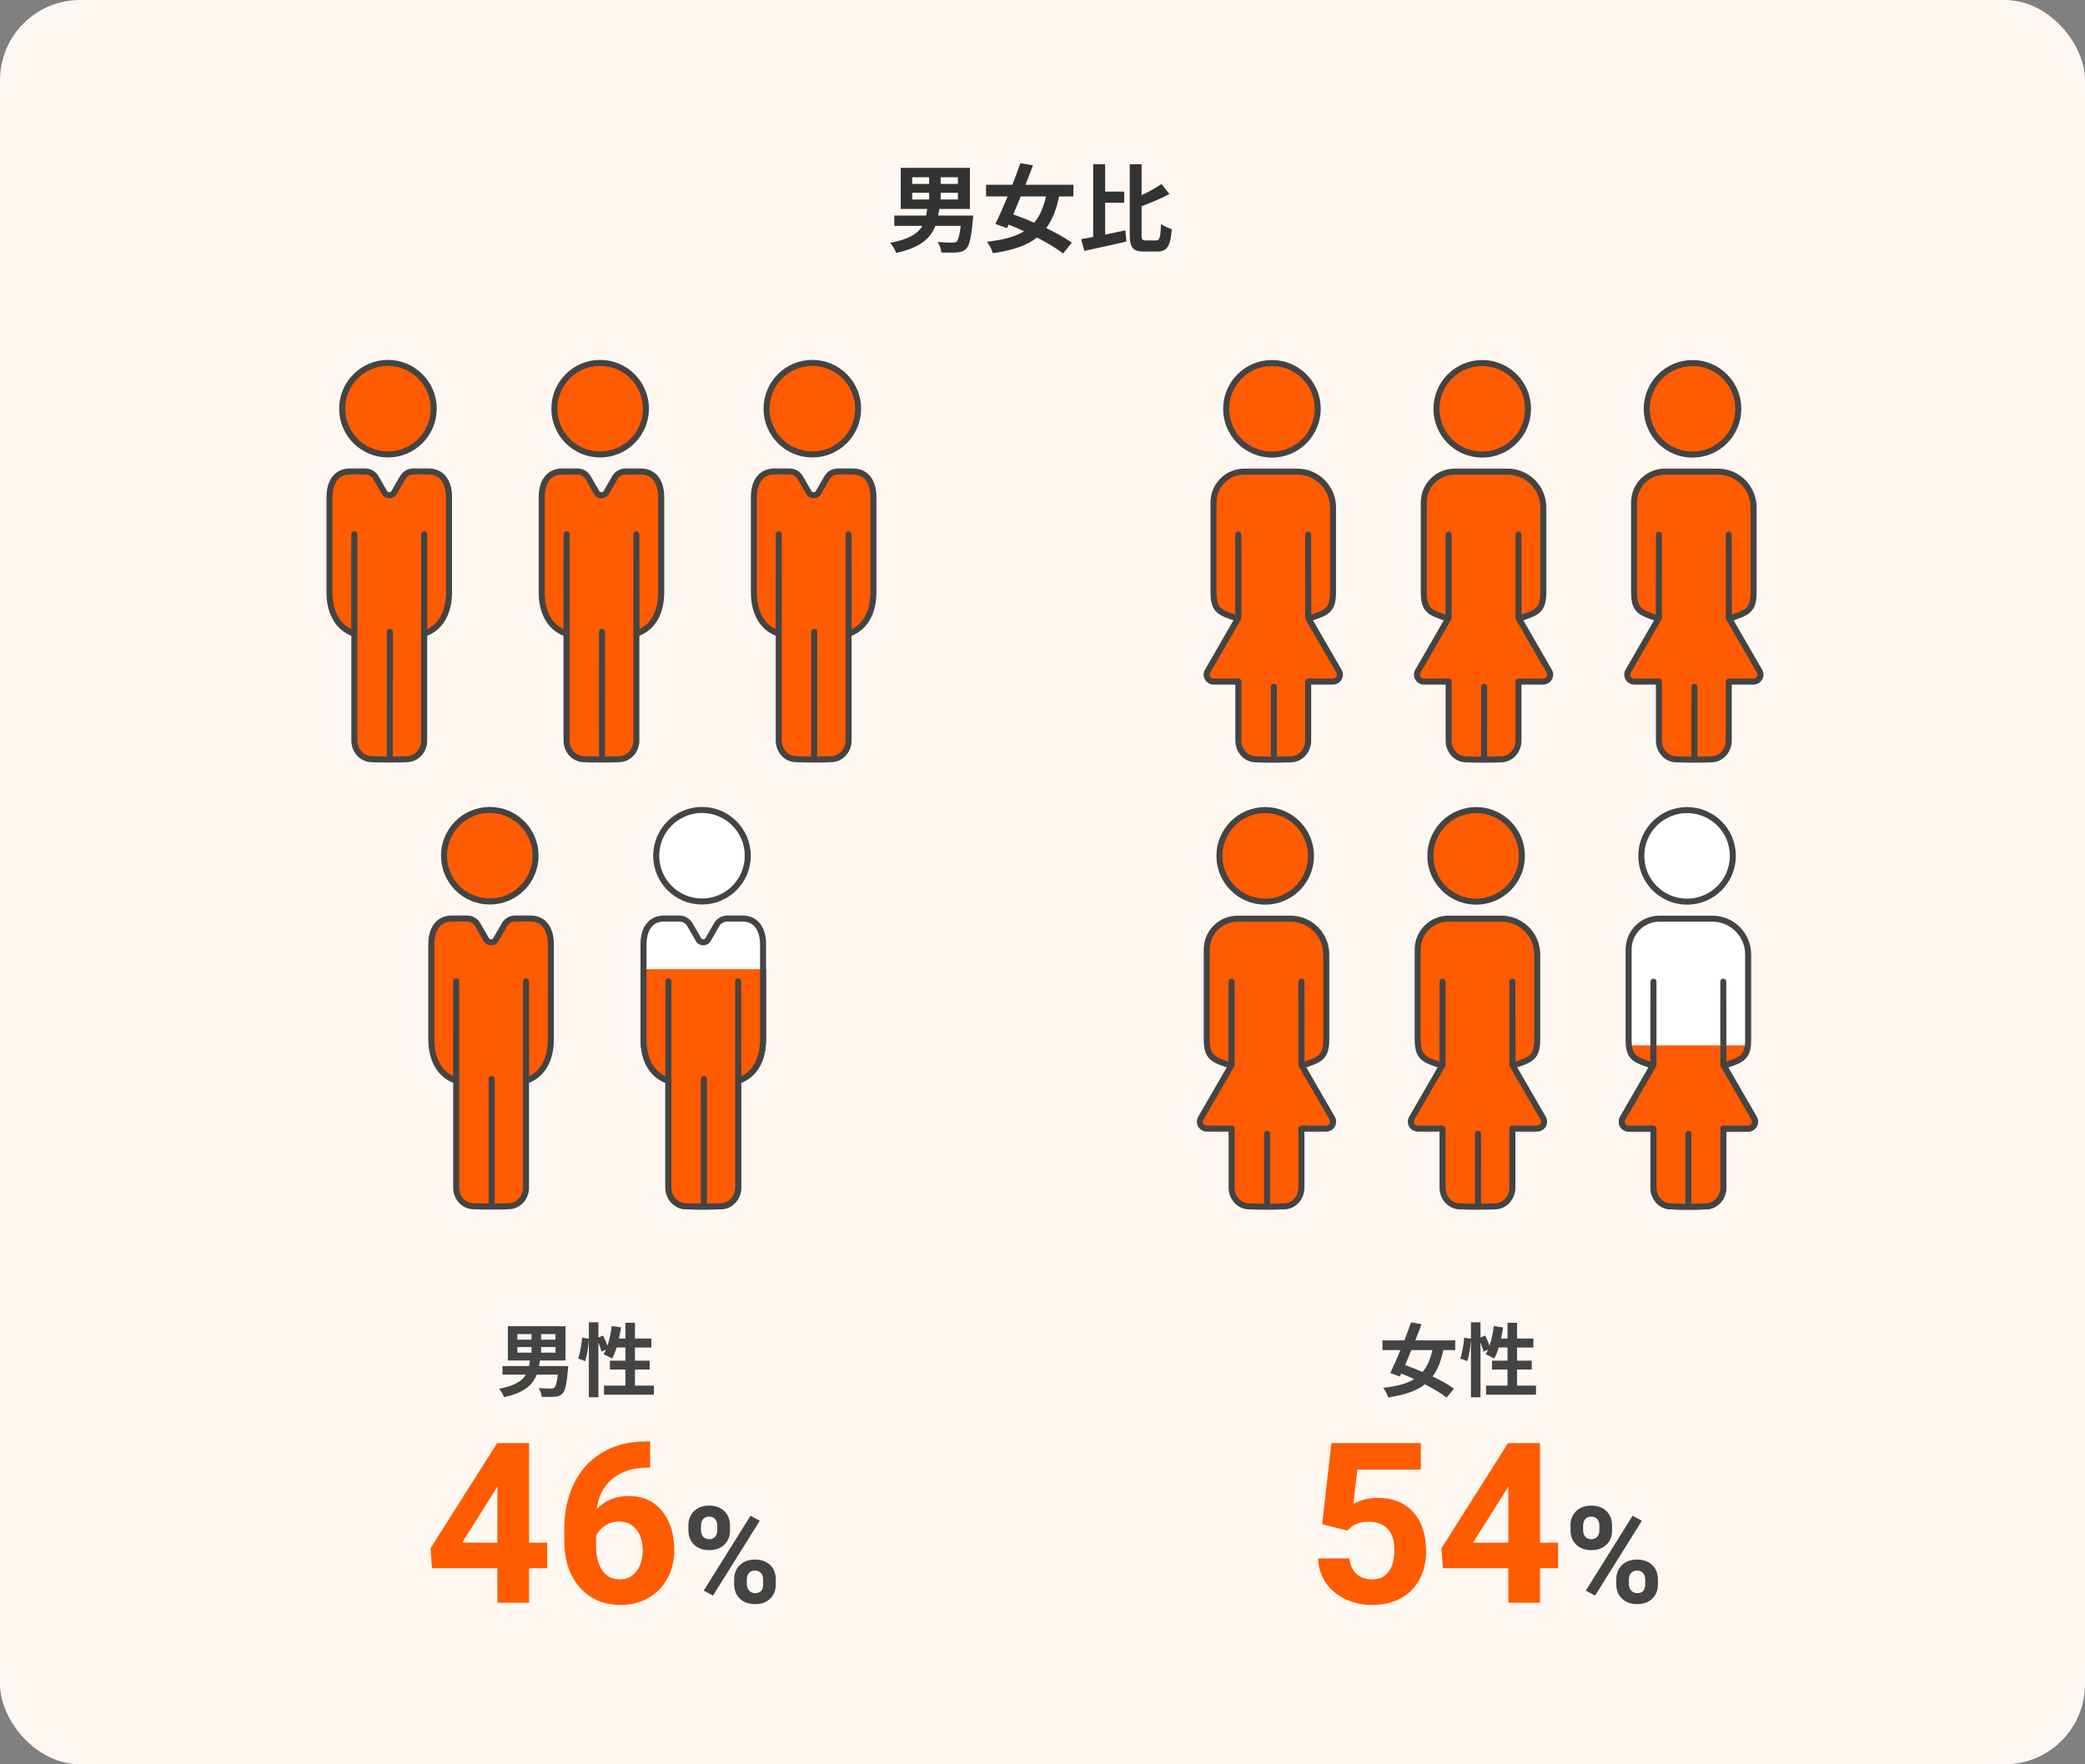 <?xml version="1.0" encoding="UTF-8"?>
<svg xmlns="http://www.w3.org/2000/svg" xmlns:xlink="http://www.w3.org/1999/xlink" viewBox="0 0 520 440">
  <rect x="0" y="0" width="520" height="440" fill="#808080" stroke="none"/>
  <defs>
    <style>
      .o {
        fill: none;
      }

      .o, .p, .q, .r, .s, .t {
        stroke-width: 0px;
      }

      .u, .v, .w {
        stroke: #444;
        stroke-linejoin: round;
        stroke-width: 1.5px;
      }

      .u, .s {
        fill: #fff;
      }

      .v, .r {
        fill: #ff5b00;
      }

      .w {
        fill: #bcbcbc;
        stroke-linecap: round;
      }

      .x {
        clip-path: url(#k);
      }

      .y {
        clip-path: url(#l);
      }

      .p {
        fill: #444;
      }

      .q {
        fill: #333;
      }

      .t {
        fill: #fff7f2;
      }
    </style>
    <clipPath id="k">
      <rect class="o" x="401.416" y="260.706" width="39.332" height="41.411"/>
    </clipPath>
    <clipPath id="l">
      <rect class="o" x="158.375" y="241.708" width="34.054" height="60.444"/>
    </clipPath>
  </defs>
  <g id="a" data-name="レイヤー 13">
    <rect class="t" width="520" height="440" rx="20" ry="20"/>
    <g>
      <path class="q" d="m242.718,53.761s-.048.768-.096,1.152c-.384,4.369-.864,6.337-1.633,7.105-.672.672-1.392.864-2.399.936-.841.072-2.305.048-3.816.024-.048-.816-.433-1.897-.936-2.616,1.488.12,3,.144,3.648.144.504,0,.792-.024,1.056-.24.433-.36.793-1.56,1.057-3.936h-6.312c-1.2,3.096-3.744,5.424-9.793,6.744-.216-.744-.912-1.872-1.488-2.496,4.681-.912,6.913-2.328,8.041-4.248h-7.009v-2.568h7.944c.097-.528.192-1.08.265-1.656h-6.601v-10.249h17.257v10.249h-7.656c-.072.576-.168,1.104-.264,1.656h8.736Zm-15.217-7.897h4.224v-1.656h-4.224v1.656Zm0,3.889h4.224v-1.68h-4.224v1.68Zm11.4-5.544h-4.296v1.656h4.296v-1.656Zm0,3.864h-4.296v1.68h4.296v-1.68Z"/>
      <path class="q" d="m264.149,48.985c-.72,3.336-1.728,5.904-3.216,7.896,2.496,1.2,4.8,2.496,6.385,3.648l-2.185,2.688c-1.536-1.224-3.889-2.64-6.505-3.984-2.592,2.041-6.144,3.192-10.992,3.913-.265-.912-.912-2.088-1.513-2.856,4.032-.456,7.033-1.224,9.289-2.616-1.296-.6-2.593-1.152-3.864-1.656l-.408.888-2.88-1.056c.912-1.872,1.992-4.296,3.048-6.864h-5.377v-2.904h6.553c.721-1.872,1.416-3.72,1.992-5.377l3.144.528c-.576,1.536-1.2,3.192-1.872,4.849h11.953v2.904h-3.553Zm-9.576,0c-.624,1.56-1.272,3.072-1.872,4.488,1.632.576,3.432,1.272,5.232,2.064,1.368-1.632,2.304-3.768,2.952-6.552h-6.312Z"/>
      <path class="q" d="m275.621,58.514c1.655-.336,3.384-.72,5.04-1.08l.264,2.808c-3.624.84-7.536,1.704-10.488,2.328l-.792-2.928c.888-.144,1.895-.336,3-.552v-18.145h2.977v6.841h4.752v2.784h-4.752v7.945Zm12.744,1.44c.889,0,1.032-.816,1.2-4.08.673.504,1.872,1.056,2.665,1.248-.288,4.056-1.032,5.616-3.601,5.616h-3.312c-2.784,0-3.552-.96-3.552-4.368v-17.426h2.952v7.729c1.848-.864,3.647-1.873,4.968-2.784l1.969,2.496c-2.089,1.128-4.608,2.16-6.936,3.048v6.96c0,1.368.12,1.56,1.031,1.56h2.616Z"/>
    </g>
  </g>
  <g id="j" data-name="男女比">
    <g>
      <g>
        <path class="p" d="m141.719,340.671s-.04.64-.08.96c-.32,3.641-.72,5.281-1.36,5.921-.56.56-1.16.72-2,.78-.7.06-1.921.04-3.181.02-.04-.68-.36-1.58-.78-2.18,1.24.1,2.5.12,3.04.12.421,0,.66-.02.881-.2.359-.3.66-1.3.88-3.281h-5.261c-1.001,2.581-3.121,4.521-8.162,5.621-.18-.62-.76-1.56-1.24-2.08,3.9-.76,5.762-1.94,6.701-3.541h-5.841v-2.141h6.621c.08-.44.16-.9.22-1.38h-5.501v-8.542h14.384v8.542h-6.382c-.06.48-.14.92-.22,1.38h7.281Zm-12.683-6.581h3.521v-1.38h-3.521v1.38Zm0,3.241h3.521v-1.4h-3.521v1.4Zm9.502-4.621h-3.581v1.38h3.581v-1.38Zm0,3.221h-3.581v1.4h3.581v-1.4Z"/>
        <path class="p" d="m163.079,345.552v2.26h-12.442v-2.26h5.341v-4.001h-3.86v-2.22h3.86v-3.281h-2.2c-.301,1.04-.7,2.001-1.12,2.76-.48-.3-1.56-.84-2.121-1.08.2-.36.4-.74.601-1.16l-1.141.52c-.12-.6-.42-1.48-.76-2.3v13.663h-2.381v-14.303c-.12,1.68-.44,3.881-.9,5.301l-1.76-.64c.479-1.32.84-3.561.98-5.201l1.681.24v-4.081h2.381v3.781l1.16-.48c.4.78.82,1.741,1.101,2.521.5-1.46.859-3.181,1.06-4.881l2.32.32c-.14.94-.3,1.881-.5,2.781h1.601v-3.921h2.381v3.921h4.08v2.241h-4.08v3.281h3.66v2.22h-3.66v4.001h4.721Z"/>
      </g>
      <g>
        <path class="r" d="m131.955,384.728h4.512v6.371h-4.512v8.613h-7.902v-8.613h-16.324l-.355-4.977,16.598-26.223h7.984v24.828Zm-16.707,0h8.805v-14.055l-.519.902-8.285,13.152Z"/>
        <path class="r" d="m162.143,359.489v6.508h-.766c-3.573.055-6.449.984-8.627,2.789-2.179,1.805-3.486,4.311-3.924,7.519,2.114-2.151,4.785-3.227,8.012-3.227,3.463,0,6.216,1.24,8.258,3.719,2.041,2.479,3.062,5.742,3.062,9.789,0,2.589-.56,4.931-1.682,7.027-1.121,2.097-2.707,3.728-4.758,4.894-2.051,1.167-4.371,1.75-6.959,1.75-4.193,0-7.579-1.458-10.158-4.375-2.58-2.917-3.869-6.809-3.869-11.676v-2.844c0-4.32.815-8.135,2.447-11.443,1.631-3.309,3.974-5.87,7.027-7.684,3.053-1.813,6.594-2.729,10.623-2.748h1.312Zm-7.711,19.961c-1.276,0-2.434.333-3.473.996-1.039.664-1.805,1.542-2.297,2.634v2.401c0,2.639.519,4.699,1.559,6.182s2.497,2.224,4.375,2.224c1.695,0,3.066-.668,4.115-2.006,1.048-1.337,1.572-3.07,1.572-5.199,0-2.165-.529-3.912-1.586-5.24-1.058-1.328-2.479-1.992-4.266-1.992Z"/>
        <path class="p" d="m171.685,380.418c0-1.465.476-2.655,1.428-3.568.951-.913,2.198-1.37,3.74-1.37,1.565,0,2.822.451,3.773,1.353s1.428,2.124,1.428,3.667v1.182c0,1.477-.477,2.663-1.428,3.56s-2.198,1.345-3.74,1.345c-1.554,0-2.809-.451-3.766-1.353s-1.435-2.119-1.435-3.65v-1.165Zm3.15,1.264c0,.656.189,1.184.565,1.583.378.399.872.599,1.485.599.612,0,1.099-.202,1.46-.607.36-.404.541-.946.541-1.624v-1.214c0-.656-.181-1.187-.541-1.591-.361-.404-.859-.607-1.493-.607-.602,0-1.089.2-1.46.599-.372.399-.558.955-.558,1.665v1.198Zm2.985,16.242l-2.313-1.247,11.665-18.67,2.313,1.247-11.665,18.67Zm5.283-4.069c0-1.477.481-2.666,1.443-3.568.963-.902,2.209-1.353,3.741-1.353,1.553,0,2.808.446,3.765,1.337.957.892,1.435,2.119,1.435,3.683v1.182c0,1.466-.47,2.649-1.411,3.552-.94.902-2.192,1.353-3.757,1.353-1.575,0-2.838-.454-3.79-1.362-.951-.908-1.427-2.111-1.427-3.609v-1.214Zm3.149,1.28c0,.602.197,1.115.591,1.542s.886.64,1.477.64c1.335,0,2.002-.738,2.002-2.215v-1.247c0-.656-.186-1.184-.558-1.583-.372-.399-.864-.599-1.477-.599-.613,0-1.105.2-1.477.599-.372.399-.559.943-.559,1.633v1.23Z"/>
      </g>
    </g>
    <g>
      <g>
        <path class="p" d="m359.975,336.691c-.602,2.78-1.441,4.921-2.682,6.581,2.08,1,4.002,2.081,5.322,3.041l-1.82,2.24c-1.281-1.02-3.242-2.2-5.422-3.321-2.16,1.701-5.121,2.661-9.162,3.261-.221-.76-.76-1.74-1.26-2.38,3.361-.38,5.861-1.02,7.742-2.181-1.082-.5-2.162-.96-3.221-1.38l-.342.74-2.4-.88c.762-1.56,1.66-3.581,2.541-5.721h-4.481v-2.421h5.461c.6-1.56,1.18-3.101,1.66-4.481l2.621.44c-.48,1.28-1,2.661-1.56,4.04h9.963v2.421h-2.961Zm-7.982,0c-.519,1.3-1.06,2.561-1.56,3.741,1.361.48,2.861,1.06,4.361,1.72,1.141-1.36,1.92-3.141,2.461-5.461h-5.262Z"/>
        <path class="p" d="m383.074,345.553v2.26h-12.441v-2.26h5.34v-4.001h-3.859v-2.22h3.859v-3.281h-2.199c-.301,1.04-.701,2.001-1.121,2.76-.48-.3-1.56-.84-2.121-1.08.201-.36.4-.74.602-1.16l-1.141.52c-.121-.6-.42-1.48-.76-2.3v13.663h-2.381v-14.303c-.121,1.68-.441,3.881-.9,5.301l-1.76-.64c.478-1.32.84-3.561.979-5.201l1.682.24v-4.081h2.381v3.781l1.16-.48c.4.78.82,1.741,1.1,2.521.5-1.46.859-3.181,1.06-4.881l2.32.32c-.141.94-.301,1.881-.5,2.781h1.6v-3.921h2.381v3.921h4.08v2.241h-4.08v3.281h3.66v2.22h-3.66v4.001h4.721Z"/>
      </g>
      <g>
        <path class="r" d="m329.748,380.134l2.297-20.234h22.312v6.59h-15.832l-.984,8.559c1.877-1.002,3.873-1.504,5.988-1.504,3.791,0,6.763,1.176,8.914,3.527,2.15,2.352,3.227,5.642,3.227,9.871,0,2.57-.543,4.872-1.627,6.904-1.085,2.033-2.639,3.609-4.662,4.731s-4.412,1.682-7.164,1.682c-2.406,0-4.64-.488-6.699-1.463-2.061-.975-3.688-2.347-4.881-4.115-1.194-1.768-1.828-3.782-1.9-6.043h7.82c.164,1.659.742,2.949,1.736,3.869.993.921,2.292,1.381,3.897,1.381,1.786,0,3.162-.643,4.129-1.928.966-1.285,1.449-3.103,1.449-5.455,0-2.26-.557-3.992-1.668-5.195-1.112-1.203-2.689-1.805-4.731-1.805-1.878,0-3.4.492-4.566,1.477l-.766.711-6.289-1.559Z"/>
        <path class="r" d="m384.08,384.728h4.512v6.371h-4.512v8.613h-7.902v-8.613h-16.324l-.355-4.977,16.598-26.223h7.984v24.828Zm-16.707,0h8.805v-14.055l-.519.902-8.285,13.152Z"/>
        <path class="p" d="m391.682,380.418c0-1.465.476-2.655,1.428-3.568.951-.913,2.198-1.37,3.74-1.37,1.565,0,2.822.451,3.773,1.353s1.428,2.124,1.428,3.667v1.182c0,1.477-.477,2.663-1.428,3.56s-2.198,1.345-3.74,1.345c-1.554,0-2.809-.451-3.766-1.353s-1.435-2.119-1.435-3.65v-1.165Zm3.15,1.264c0,.656.189,1.184.565,1.583.378.399.872.599,1.485.599.612,0,1.099-.202,1.46-.607.36-.404.541-.946.541-1.624v-1.214c0-.656-.181-1.187-.541-1.591-.361-.404-.859-.607-1.493-.607-.602,0-1.089.2-1.46.599-.372.399-.558.955-.558,1.665v1.198Zm2.985,16.242l-2.313-1.247,11.665-18.67,2.313,1.247-11.665,18.67Zm5.283-4.069c0-1.477.481-2.666,1.443-3.568.963-.902,2.209-1.353,3.741-1.353,1.553,0,2.808.446,3.765,1.337.957.892,1.435,2.119,1.435,3.683v1.182c0,1.466-.47,2.649-1.411,3.552-.94.902-2.192,1.353-3.757,1.353-1.575,0-2.838-.454-3.79-1.362-.951-.908-1.427-2.111-1.427-3.609v-1.214Zm3.149,1.28c0,.602.197,1.115.591,1.542s.886.64,1.477.64c1.335,0,2.002-.738,2.002-2.215v-1.247c0-.656-.186-1.184-.558-1.583-.372-.399-.864-.599-1.477-.599-.613,0-1.105.2-1.477.599-.372.399-.559.943-.559,1.633v1.23Z"/>
      </g>
    </g>
    <g>
      <g>
        <g>
          <circle class="v" cx="317.224" cy="101.956" r="11.418"/>
          <path class="v" d="m333.94,167.398l-7.565-13.102c4.239-1.48,6.081-1.789,6.081-6.55v-21.204c0-4.929-3.996-8.924-8.924-8.924h-13.203c-4.243,0-7.683,3.44-7.683,7.683v22.445c0,4.761,1.842,5.07,6.081,6.55l-7.564,13.102c-.66,1.144.165,2.573,1.486,2.573h6.196v14.752c0,2.365,1.756,4.504,4.117,4.633,2.464.135,6.717.135,9.181,0,2.361-.13,4.117-2.268,4.117-4.632v-14.753h6.196c1.321,0,2.146-1.43,1.486-2.573Zm-25.124-13.257c.016-2.149.027-19.437.028-20.801v20.753l-.028.048Zm17.443-20.806c.001,1.365.011,18.655.028,20.805l-.028-.048v-20.758Z"/>
          <line class="w" x1="317.689" y1="188.959" x2="317.693" y2="171.271"/>
        </g>
        <g>
          <circle class="v" cx="422.119" cy="101.956" r="11.418"/>
          <path class="v" d="m438.834,167.398l-7.565-13.102c4.239-1.48,6.081-1.789,6.081-6.55v-21.204c0-4.929-3.996-8.924-8.924-8.924h-13.203c-4.243,0-7.683,3.44-7.683,7.683v22.445c0,4.761,1.842,5.07,6.081,6.55l-7.564,13.102c-.66,1.144.165,2.573,1.486,2.573h6.196v14.752c0,2.365,1.756,4.504,4.117,4.633,2.464.135,6.717.135,9.181,0,2.361-.13,4.117-2.268,4.117-4.632v-14.753h6.196c1.321,0,2.146-1.43,1.486-2.573Zm-25.124-13.257c.016-2.149.027-19.437.028-20.801v20.753l-.028.048Zm17.443-20.806c.001,1.365.011,18.655.028,20.805l-.028-.048v-20.758Z"/>
          <line class="w" x1="422.584" y1="188.959" x2="422.588" y2="171.271"/>
        </g>
        <g>
          <circle class="v" cx="369.671" cy="101.956" r="11.418"/>
          <path class="v" d="m386.387,167.398l-7.565-13.102c4.239-1.48,6.081-1.789,6.081-6.55v-21.204c0-4.929-3.996-8.924-8.924-8.924h-13.203c-4.243,0-7.683,3.44-7.683,7.683v22.445c0,4.761,1.842,5.07,6.081,6.55l-7.564,13.102c-.66,1.144.165,2.573,1.486,2.573h6.196v14.752c0,2.365,1.756,4.504,4.117,4.633,2.464.135,6.717.135,9.181,0,2.361-.13,4.117-2.268,4.117-4.632v-14.753h6.196c1.321,0,2.146-1.43,1.486-2.573Zm-25.124-13.257c.016-2.149.027-19.437.028-20.801v20.753l-.028.048Zm17.443-20.806c.001,1.365.011,18.655.028,20.805l-.028-.048v-20.758Z"/>
          <line class="w" x1="370.137" y1="188.959" x2="370.141" y2="171.271"/>
        </g>
      </g>
      <g>
        <g>
          <g>
            <circle class="v" cx="315.543" cy="213.444" r="11.418"/>
            <path class="v" d="m332.259,278.885l-7.565-13.102c4.239-1.48,6.081-1.789,6.081-6.55v-21.204c0-4.929-3.996-8.924-8.924-8.924h-13.203c-4.243,0-7.683,3.44-7.683,7.683v22.445c0,4.761,1.842,5.07,6.081,6.55l-7.564,13.102c-.66,1.144.165,2.573,1.486,2.573h6.196v14.752c0,2.365,1.756,4.504,4.117,4.633,2.464.135,6.717.135,9.181,0,2.361-.13,4.117-2.268,4.117-4.632v-14.753h6.196c1.321,0,2.146-1.43,1.486-2.573Zm-25.124-13.257c.016-2.149.027-19.437.028-20.801v20.753l-.028.048Zm17.443-20.806c.001,1.365.011,18.655.028,20.805l-.028-.048v-20.758Z"/>
            <line class="w" x1="316.009" y1="300.447" x2="316.013" y2="282.759"/>
          </g>
          <g>
            <circle class="u" cx="420.755" cy="213.444" r="11.418"/>
            <path class="u" d="m437.471,278.885l-7.565-13.102c4.239-1.48,6.081-1.789,6.081-6.55v-21.204c0-4.929-3.996-8.924-8.924-8.924h-13.203c-4.243,0-7.683,3.44-7.683,7.683v22.445c0,4.761,1.842,5.07,6.081,6.55l-7.564,13.102c-.66,1.144.165,2.573,1.486,2.573h6.196v14.752c0,2.365,1.756,4.504,4.117,4.633,2.464.135,6.717.135,9.181,0,2.361-.13,4.117-2.268,4.117-4.632v-14.753h6.196c1.321,0,2.146-1.43,1.486-2.573Zm-25.124-13.257c.016-2.149.027-19.437.028-20.801v20.753l-.028.048Zm17.443-20.806c.001,1.365.011,18.655.028,20.805l-.028-.048v-20.758Z"/>
            <line class="w" x1="421.22" y1="300.447" x2="421.224" y2="282.759"/>
          </g>
          <g>
            <circle class="v" cx="368.149" cy="213.444" r="11.418"/>
            <path class="v" d="m384.865,278.885l-7.565-13.102c4.239-1.48,6.081-1.789,6.081-6.55v-21.204c0-4.929-3.996-8.924-8.924-8.924h-13.203c-4.243,0-7.683,3.44-7.683,7.683v22.445c0,4.761,1.842,5.07,6.081,6.55l-7.564,13.102c-.66,1.144.165,2.573,1.486,2.573h6.196v14.752c0,2.365,1.756,4.504,4.117,4.633,2.464.135,6.717.135,9.181,0,2.361-.13,4.117-2.268,4.117-4.632v-14.753h6.196c1.321,0,2.146-1.43,1.486-2.573Zm-25.124-13.257c.016-2.149.027-19.437.028-20.801v20.753l-.028.048Zm17.443-20.806c.001,1.365.011,18.655.028,20.805l-.028-.048v-20.758Z"/>
            <line class="w" x1="368.614" y1="300.447" x2="368.618" y2="282.759"/>
          </g>
        </g>
        <g>
          <g class="x">
            <g>
              <circle class="v" cx="420.755" cy="213.444" r="11.418"/>
              <path class="v" d="m437.471,278.885l-7.565-13.102c4.239-1.48,6.081-1.789,6.081-6.55v-21.204c0-4.929-3.996-8.924-8.924-8.924h-13.203c-4.243,0-7.683,3.44-7.683,7.683v22.445c0,4.761,1.842,5.07,6.081,6.55l-7.564,13.102c-.66,1.144.165,2.573,1.486,2.573h6.196v14.752c0,2.365,1.756,4.504,4.117,4.633,2.464.135,6.717.135,9.181,0,2.361-.13,4.117-2.268,4.117-4.632v-14.753h6.196c1.321,0,2.146-1.43,1.486-2.573Zm-25.124-13.257c.016-2.149.027-19.437.028-20.801v20.753l-.028.048Zm17.443-20.806c.001,1.365.011,18.655.028,20.805l-.028-.048v-20.758Z"/>
            </g>
          </g>
          <line class="w" x1="421.08" y1="300.447" x2="421.084" y2="282.759"/>
        </g>
      </g>
    </g>
    <g>
      <g>
        <g>
          <circle class="v" cx="96.753" cy="101.921" r="11.418"/>
          <g>
            <path class="r" d="m106.879,117.583h-3.819c-1.088,0-2.093.581-2.637,1.523l-2.148,3.721c-.531.92-1.859.92-2.39,0l-2.148-3.721c-.544-.942-1.549-1.523-2.638-1.523h-3.819c-3.505,0-5.105,2.842-5.105,6.347v23.782c0,4.796,1.862,8.859,6.167,10.313.018.006.03-24.807.03-24.788v51.453c0,2.365,1.756,4.504,4.117,4.633,2.464.135,6.717.135,9.181,0,2.361-.13,4.117-2.268,4.117-4.632,0-6.799,0-50.642,0-51.458,0-.019.012,24.799.03,24.792,4.305-1.453,6.167-5.517,6.167-10.313v-23.782c0-3.505-1.6-6.347-5.105-6.347Z"/>
            <path class="p" d="m97.083,190.174c-1.688,0-3.377-.034-4.634-.103-2.707-.148-4.827-2.513-4.827-5.382v-26.13c-3.947-1.567-6.198-5.488-6.198-10.847v-23.782c0-4.377,2.244-7.097,5.856-7.097h3.819c1.352,0,2.611.727,3.287,1.898l2.148,3.721c.164.284.436.315.546.315.109,0,.381-.031.545-.315l2.148-3.721c.676-1.171,1.935-1.898,3.287-1.898h3.819c3.612,0,5.856,2.719,5.856,7.097v23.782c0,5.359-2.251,9.28-6.198,10.847v26.131c0,2.869-2.12,5.232-4.826,5.381-1.253.069-2.94.103-4.628.103Zm-7.961-56.938v51.453c0,2.039,1.529,3.781,3.409,3.884,2.428.133,6.679.133,9.099,0,1.879-.103,3.408-1.845,3.408-3.883v-51.459c0-.414.335-.75.75-.75.402,0,.731.351.749.75l.001.032v.004c.004,7.662.013,19.943.023,23.644,4.04-1.966,4.674-6.531,4.674-9.2v-23.782c0-1.313-.314-5.597-4.356-5.597h-3.819c-.817,0-1.579.44-1.988,1.148l-2.148,3.721c-.384.666-1.074,1.065-1.844,1.065h-.001c-.769,0-1.459-.398-1.844-1.065l-2.148-3.721c-.409-.708-1.17-1.148-1.988-1.148h-3.819c-4.042,0-4.356,4.284-4.356,5.597v23.782c0,2.669.634,7.234,4.674,9.2.011-3.7.019-15.979.023-23.639v-.004l.001-.032c.019-.399.347-.75.749-.75h0c.415,0,.75.336.75.75v.001-.001Z"/>
          </g>
          <line class="w" x1="97.218" y1="188.924" x2="97.222" y2="157.58"/>
        </g>
        <g>
          <circle class="v" cx="149.675" cy="101.921" r="11.418"/>
          <g>
            <path class="r" d="m159.802,117.583h-3.819c-1.088,0-2.093.581-2.637,1.523l-2.148,3.721c-.531.92-1.859.92-2.39,0l-2.148-3.721c-.544-.942-1.549-1.523-2.638-1.523h-3.819c-3.505,0-5.105,2.842-5.105,6.347v23.782c0,4.796,1.862,8.859,6.167,10.313.018.006.03-24.807.03-24.788v51.453c0,2.365,1.756,4.504,4.117,4.633,2.464.135,6.717.135,9.181,0,2.361-.13,4.117-2.268,4.117-4.632,0-6.799,0-50.642,0-51.458,0-.019.012,24.799.03,24.792,4.305-1.453,6.167-5.517,6.167-10.313v-23.782c0-3.505-1.6-6.347-5.105-6.347Z"/>
            <path class="p" d="m150.006,190.174c-1.688,0-3.377-.034-4.635-.103-2.706-.148-4.826-2.513-4.826-5.382v-26.13c-3.947-1.566-6.198-5.488-6.198-10.847v-23.782c0-4.377,2.244-7.097,5.856-7.097h3.819c1.352,0,2.61.727,3.286,1.898l2.148,3.721c.164.284.436.315.546.315h0c.109,0,.381-.031.545-.315l2.148-3.722c.677-1.171,1.937-1.898,3.287-1.898h3.819c3.611,0,5.856,2.719,5.856,7.097v23.782c0,5.359-2.251,9.281-6.198,10.847v26.131c0,2.869-2.119,5.232-4.825,5.381-1.253.069-2.94.103-4.628.103Zm-7.961-56.938v51.453c0,2.039,1.529,3.781,3.408,3.884,2.428.133,6.679.133,9.099,0,1.879-.103,3.407-1.845,3.407-3.883v-51.459c0-.414.336-.75.75-.75.401,0,.729.352.749.75l.001.033v.005c.004,7.663.013,19.942.023,23.642,4.04-1.966,4.675-6.531,4.675-9.2v-23.782c0-1.313-.315-5.597-4.356-5.597h-3.819c-.817,0-1.579.44-1.988,1.148l-2.148,3.721c-.384.666-1.073,1.065-1.843,1.065h-.001c-.77,0-1.46-.398-1.845-1.065l-2.148-3.721c-.409-.708-1.17-1.148-1.987-1.148h-3.819c-4.041,0-4.356,4.284-4.356,5.597v23.782c0,2.669.635,7.234,4.675,9.2.011-3.699.019-15.976.023-23.637v-.005l.001-.033c.021-.398.348-.75.749-.75h0c.414,0,.75.336.75.75v.001-.001Z"/>
          </g>
          <line class="w" x1="150.141" y1="188.924" x2="150.144" y2="157.58"/>
        </g>
        <g>
          <circle class="v" cx="202.597" cy="101.921" r="11.418"/>
          <g>
            <path class="r" d="m212.724,117.583h-3.819c-1.088,0-2.093.581-2.637,1.523l-2.148,3.721c-.531.92-1.859.92-2.39,0l-2.148-3.721c-.544-.942-1.549-1.523-2.638-1.523h-3.819c-3.505,0-5.105,2.842-5.105,6.347v23.782c0,4.796,1.862,8.859,6.167,10.313.018.006.03-24.807.03-24.788v51.453c0,2.365,1.756,4.504,4.117,4.633,2.464.135,6.717.135,9.181,0,2.361-.13,4.117-2.268,4.117-4.632,0-6.799,0-50.642,0-51.458,0-.019.012,24.799.03,24.792,4.305-1.453,6.167-5.517,6.167-10.313v-23.782c0-3.505-1.6-6.347-5.105-6.347Z"/>
            <path class="p" d="m202.928,190.174c-1.688,0-3.377-.034-4.635-.103-2.706-.148-4.826-2.513-4.826-5.382v-26.13c-3.946-1.566-6.197-5.488-6.197-10.847v-23.782c0-4.377,2.243-7.097,5.854-7.097h3.819c1.352,0,2.611.727,3.287,1.898l2.148,3.721c.164.284.436.315.546.315.108,0,.381-.031.545-.315l2.148-3.721c.676-1.171,1.935-1.898,3.287-1.898h3.818c3.611,0,5.856,2.719,5.856,7.097v23.782c0,5.359-2.251,9.281-6.197,10.847v26.131c0,2.869-2.12,5.232-4.826,5.381-1.253.069-2.94.103-4.628.103Zm-7.961-56.938v51.453c0,2.039,1.529,3.781,3.408,3.884,2.428.133,6.679.133,9.099,0,1.879-.103,3.408-1.845,3.408-3.883v-51.459c0-.414.336-.75.75-.75.402,0,.731.35.749.75l.001.03v.003c.004,7.663.013,19.947.023,23.646,4.039-1.965,4.674-6.53,4.674-9.2v-23.782c0-1.313-.315-5.597-4.356-5.597h-3.818c-.817,0-1.579.44-1.988,1.148l-2.148,3.721c-.385.667-1.074,1.065-1.844,1.065-.77,0-1.46-.398-1.845-1.065l-2.148-3.721c-.409-.708-1.171-1.148-1.988-1.148h-3.819c-4.04,0-4.354,4.284-4.354,5.597v23.782c0,2.67.635,7.235,4.674,9.2.011-3.699.019-15.98.023-23.642v-.003l.001-.03c.018-.4.347-.75.749-.75h0c.414,0,.75.336.75.75v.001-.001Z"/>
          </g>
          <line class="w" x1="203.063" y1="188.924" x2="203.067" y2="157.58"/>
        </g>
      </g>
      <g>
        <g>
          <circle class="u" cx="175.075" cy="213.409" r="11.418"/>
          <g>
            <path class="s" d="m185.202,229.071h-3.819c-1.088,0-2.093.581-2.637,1.523l-2.148,3.721c-.531.92-1.859.92-2.39,0l-2.148-3.721c-.544-.942-1.549-1.523-2.638-1.523h-3.819c-3.505,0-5.105,2.842-5.105,6.347v23.782c0,4.796,1.862,8.859,6.167,10.313.018.006.03-24.807.03-24.788v51.453c0,2.365,1.756,4.504,4.117,4.633,2.464.135,6.717.135,9.181,0,2.361-.13,4.117-2.268,4.117-4.632,0-6.799,0-50.642,0-51.458,0-.019.012,24.799.03,24.792,4.305-1.453,6.167-5.517,6.167-10.313v-23.782c0-3.505-1.6-6.347-5.105-6.347Z"/>
            <path class="p" d="m175.405,301.662c-1.688,0-3.377-.034-4.635-.103-2.661-.146-4.826-2.561-4.826-5.382v-26.13c-3.946-1.567-6.197-5.488-6.197-10.847v-23.782c0-4.377,2.244-7.097,5.856-7.097h3.818c1.352,0,2.611.727,3.287,1.898l2.148,3.721c.164.284.436.315.545.315.109,0,.382-.031.546-.315l2.148-3.721c.676-1.171,1.935-1.898,3.287-1.898h3.819c3.611,0,5.854,2.719,5.854,7.097v23.782c0,5.359-2.251,9.281-6.197,10.847v26.131c0,2.869-2.119,5.232-4.825,5.381-1.253.069-2.94.103-4.629.103Zm-7.961-56.938v51.453c0,2.039,1.529,3.781,3.408,3.884,2.428.133,6.68.133,9.1,0,1.879-.103,3.407-1.845,3.407-3.883v-51.459c0-.414.336-.75.75-.75.401,0,.729.352.749.75l.001.033v.005c.004,7.663.013,19.942.023,23.642,4.04-1.966,4.674-6.53,4.674-9.2v-23.782c0-1.313-.315-5.597-4.354-5.597h-3.819c-.817,0-1.579.44-1.988,1.148l-2.148,3.721c-.385.667-1.074,1.065-1.845,1.065-.769,0-1.459-.398-1.844-1.065l-2.148-3.721c-.409-.708-1.171-1.148-1.988-1.148h-3.818c-4.041,0-4.356,4.284-4.356,5.597v23.782c0,2.669.635,7.234,4.674,9.2.011-3.699.019-15.98.023-23.642v-.003l.001-.03c.018-.4.347-.75.749-.75h0c.414,0,.75.336.75.75v.001-.001Z"/>
          </g>
          <line class="w" x1="175.541" y1="300.412" x2="175.545" y2="269.067"/>
        </g>
        <g>
          <circle class="v" cx="122.153" cy="213.409" r="11.418"/>
          <g>
            <path class="r" d="m132.28,229.071h-3.819c-1.088,0-2.093.581-2.637,1.523l-2.148,3.721c-.531.92-1.859.92-2.39,0l-2.148-3.721c-.544-.942-1.549-1.523-2.638-1.523h-3.819c-3.505,0-5.105,2.842-5.105,6.347v23.782c0,4.796,1.862,8.859,6.167,10.313.018.006.03-24.807.03-24.788v51.453c0,2.365,1.756,4.504,4.117,4.633,2.464.135,6.717.135,9.181,0,2.361-.13,4.117-2.268,4.117-4.632,0-6.799,0-50.642,0-51.458,0-.019.012,24.799.03,24.792,4.305-1.453,6.167-5.517,6.167-10.313v-23.782c0-3.505-1.6-6.347-5.105-6.347Z"/>
            <path class="p" d="m122.483,301.662c-1.688,0-3.377-.034-4.635-.103-2.707-.148-4.827-2.513-4.827-5.382v-26.13c-3.946-1.567-6.197-5.488-6.197-10.847v-23.782c0-4.377,2.244-7.097,5.856-7.097h3.819c1.352,0,2.611.727,3.287,1.898l2.148,3.721c.164.284.436.315.546.315.108,0,.381-.031.545-.315l2.148-3.721c.676-1.171,1.935-1.898,3.286-1.898h3.819c3.611,0,5.856,2.719,5.856,7.097v23.782c0,5.359-2.251,9.28-6.197,10.847v26.131c0,2.869-2.12,5.232-4.826,5.381-1.253.069-2.939.103-4.628.103Zm-7.962-56.938v51.453c0,2.039,1.529,3.781,3.409,3.884,2.428.133,6.679.133,9.099,0,1.879-.103,3.408-1.845,3.408-3.883v-51.459c0-.414.336-.75.75-.75.402,0,.732.35.749.75l.001.03v.003c.004,7.663.013,19.946.024,23.646,4.039-1.966,4.674-6.531,4.674-9.2v-23.782c0-1.313-.315-5.597-4.356-5.597h-3.819c-.817,0-1.578.44-1.987,1.148l-2.148,3.721c-.385.667-1.074,1.065-1.844,1.065-.77,0-1.46-.398-1.845-1.065l-2.148-3.721c-.409-.708-1.171-1.148-1.988-1.148h-3.819c-4.042,0-4.356,4.284-4.356,5.597v23.782c0,2.67.634,7.234,4.674,9.2.011-3.7.019-15.979.023-23.641v-.004l.001-.031c.018-.4.347-.75.749-.75h0c.415,0,.75.336.75.75v.001-.001Z"/>
          </g>
          <line class="w" x1="122.618" y1="300.412" x2="122.622" y2="269.067"/>
        </g>
        <g class="y">
          <g>
            <circle class="v" cx="175.075" cy="213.409" r="11.418"/>
            <g>
              <path class="r" d="m185.202,229.071h-3.819c-1.088,0-2.093.581-2.637,1.523l-2.148,3.721c-.531.92-1.859.92-2.39,0l-2.148-3.721c-.544-.942-1.549-1.523-2.638-1.523h-3.819c-3.505,0-5.105,2.842-5.105,6.347v23.782c0,4.796,1.862,8.859,6.167,10.313.018.006.03-24.807.03-24.788v51.453c0,2.365,1.756,4.504,4.117,4.633,2.464.135,6.717.135,9.181,0,2.361-.13,4.117-2.268,4.117-4.632,0-6.799,0-50.642,0-51.458,0-.019.012,24.799.03,24.792,4.305-1.453,6.167-5.517,6.167-10.313v-23.782c0-3.505-1.6-6.347-5.105-6.347Z"/>
              <path class="p" d="m175.405,301.662c-1.688,0-3.377-.034-4.635-.103-2.661-.146-4.826-2.561-4.826-5.382v-26.13c-3.946-1.567-6.197-5.488-6.197-10.847v-23.782c0-4.377,2.244-7.097,5.856-7.097h3.818c1.352,0,2.611.727,3.287,1.898l2.148,3.721c.164.284.436.315.545.315.109,0,.382-.031.546-.315l2.148-3.721c.676-1.171,1.935-1.898,3.287-1.898h3.819c3.611,0,5.854,2.719,5.854,7.097v23.782c0,5.359-2.251,9.281-6.197,10.847v26.131c0,2.869-2.119,5.232-4.825,5.381-1.253.069-2.94.103-4.629.103Zm-7.961-56.938v51.453c0,2.039,1.529,3.781,3.408,3.884,2.428.133,6.68.133,9.1,0,1.879-.103,3.407-1.845,3.407-3.883v-51.459c0-.414.336-.75.75-.75.401,0,.729.352.749.75l.001.033v.005c.004,7.663.013,19.942.023,23.642,4.04-1.966,4.674-6.53,4.674-9.2v-23.782c0-1.313-.315-5.597-4.354-5.597h-3.819c-.817,0-1.579.44-1.988,1.148l-2.148,3.721c-.385.667-1.074,1.065-1.845,1.065-.769,0-1.459-.398-1.844-1.065l-2.148-3.721c-.409-.708-1.171-1.148-1.988-1.148h-3.818c-4.041,0-4.356,4.284-4.356,5.597v23.782c0,2.669.635,7.234,4.674,9.2.011-3.699.019-15.98.023-23.642v-.003l.001-.03c.018-.4.347-.75.749-.75h0c.414,0,.75.336.75.75v.001-.001Z"/>
            </g>
            <path class="v" d="m175.541,300.412l.004-31.345-.004,31.345Z"/>
          </g>
        </g>
      </g>
    </g>
  </g>
</svg>